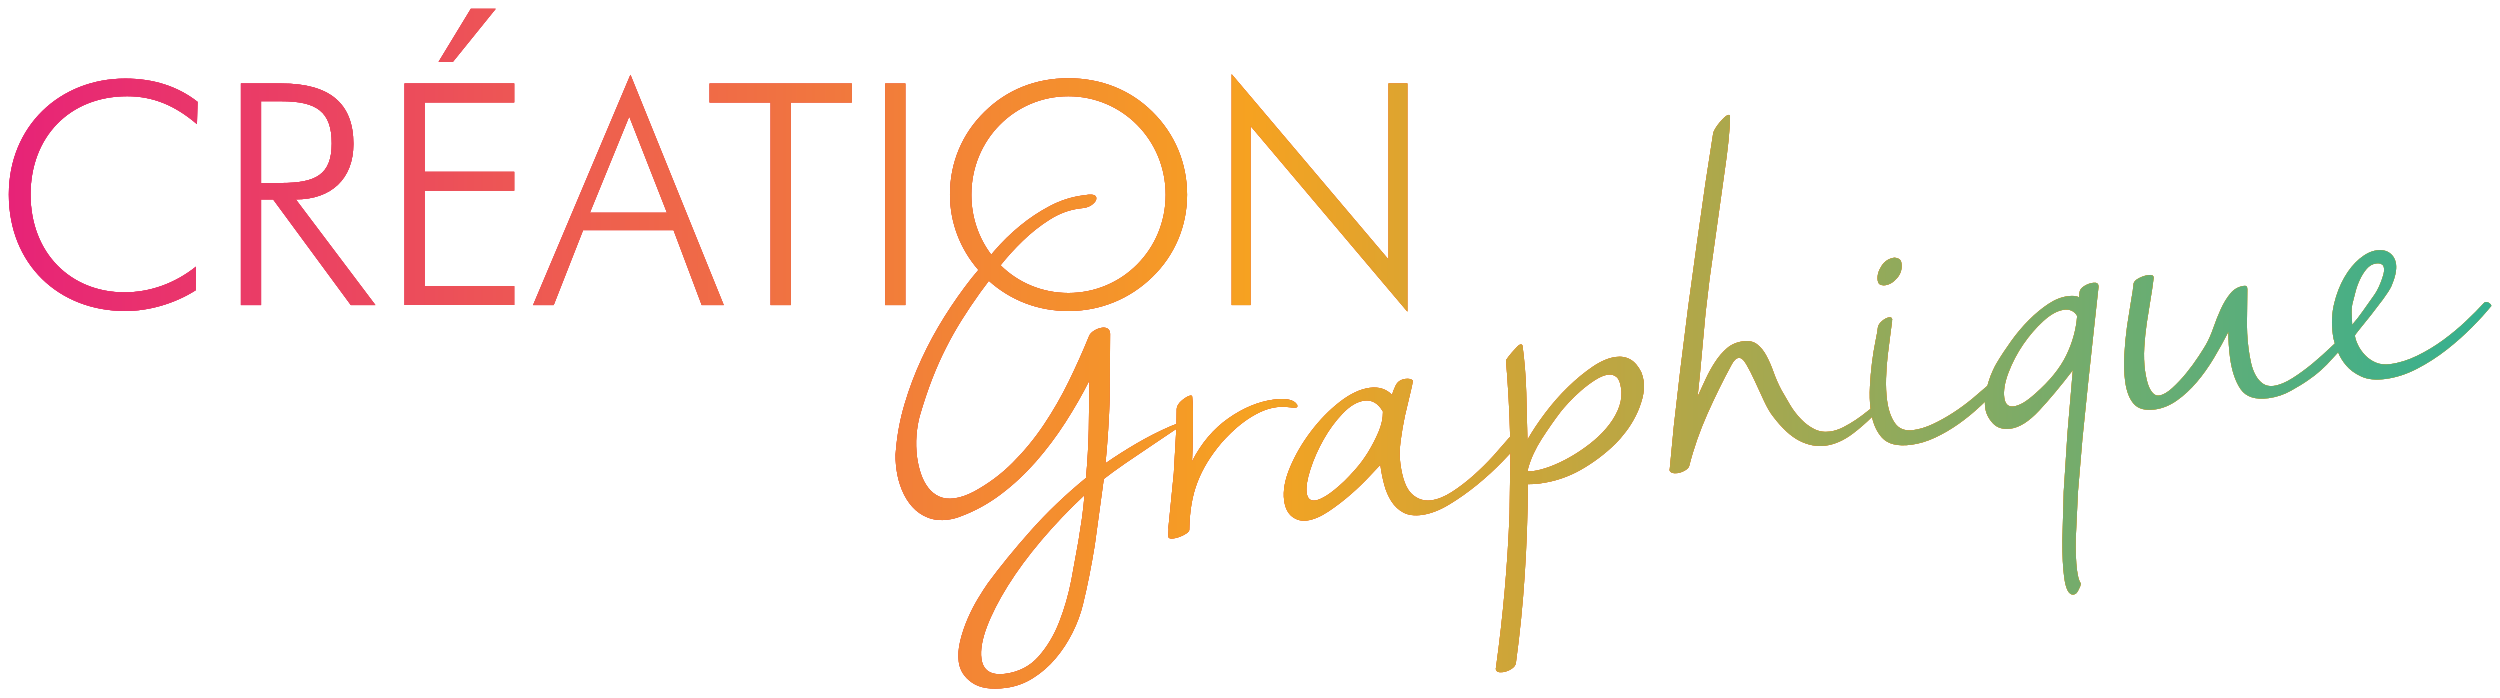 <?xml version="1.0" encoding="utf-8"?>
<!-- Generator: Adobe Illustrator 24.1.0, SVG Export Plug-In . SVG Version: 6.00 Build 0)  -->
<svg version="1.1" id="Calque_1" xmlns="http://www.w3.org/2000/svg" xmlns:xlink="http://www.w3.org/1999/xlink" x="0px" y="0px"
	 viewBox="0 0 469.79 131.09" style="enable-background:new 0 0 469.79 131.09;" xml:space="preserve">
<style type="text/css">
	.st0{clip-path:url(#SVGID_3_);}
	.st1{clip-path:url(#SVGID_6_);}
	.st2{clip-path:url(#SVGID_9_);fill:url(#SVGID_10_);}
</style>
<g>
	<defs>
		<path id="SVGID_1_" d="M202.66,101.67l0.66-4.26c0.2-1.44,0.36-2.91,0.48-4.39c-2.94,2.75-5.65,5.59-8.12,8.51
			c-2.47,2.92-4.57,5.77-6.3,8.54c-1.73,2.77-3.04,5.35-3.94,7.72c-0.89,2.37-1.23,4.36-1.02,5.96c0.3,2.27,1.79,3.22,4.47,2.87
			c2.58-0.34,4.68-1.43,6.3-3.27c1.62-1.84,2.92-4.02,3.89-6.53c0.98-2.52,1.73-5.15,2.26-7.89L202.66,101.67 M241.31,94.04
			c-0.24-1.8,0.13-3.87,1.11-6.2c0.98-2.33,2.28-4.58,3.91-6.73c1.63-2.16,3.43-4.01,5.4-5.55c1.97-1.54,3.86-2.44,5.67-2.68
			c1.7-0.23,3.1,0.22,4.19,1.33c0.1-0.43,0.33-1.01,0.67-1.74c0.35-0.73,0.96-1.15,1.84-1.27c0.62-0.08,1.08,0.02,1.38,0.29
			c-0.03,0.53-0.21,1.39-0.52,2.59l-0.96,4.06c-0.32,1.51-0.59,3.07-0.8,4.67c-0.21,1.6-0.23,3.05-0.05,4.34
			c0.37,2.78,1.08,4.67,2.13,5.66c1.05,0.99,2.27,1.39,3.66,1.21c1.24-0.16,2.54-0.69,3.92-1.58c1.38-0.89,2.72-1.92,4.04-3.09
			c1.31-1.17,2.54-2.38,3.69-3.64l2.8-3.2c0.11-0.15,0.24-0.28,0.39-0.39c-0.11-4.78-0.38-9.59-0.78-14.43
			c0.35-0.52,0.71-0.99,1.07-1.4l0.93-1.03c0.3-0.33,0.55-0.51,0.76-0.53c0.21-0.03,0.33,0.09,0.36,0.35
			c0.38,2.89,0.61,5.81,0.69,8.76l0.22,8.82c0.89-1.59,2.01-3.27,3.35-5.05c1.34-1.78,2.77-3.41,4.31-4.9
			c1.53-1.49,3.07-2.75,4.61-3.8c1.54-1.04,2.98-1.65,4.32-1.83c1.03-0.14,1.94,0.02,2.74,0.47c0.79,0.44,1.47,1.23,2.04,2.36
			c0.23,0.55,0.38,1.1,0.46,1.67c0.14,1.03,0.06,2.12-0.24,3.26c-0.3,1.14-0.71,2.25-1.25,3.31c-0.54,1.07-1.16,2.06-1.85,2.96
			c-0.69,0.9-1.34,1.66-1.94,2.26c-2,1.94-4.18,3.58-6.55,4.92c-2.37,1.34-4.92,2.19-7.65,2.55c-0.41,0.06-0.79,0.09-1.13,0.11
			l-1.14,0.03c-0.03,5.72-0.23,11.37-0.59,16.96c-0.36,5.58-0.91,11.12-1.66,16.62c-0.05,0.43-0.33,0.8-0.83,1.13
			c-0.51,0.33-1.04,0.53-1.61,0.61c-0.82,0.11-1.27-0.09-1.34-0.61c-0.01-0.05,0-0.09,0.02-0.12c0.02-0.03,0.03-0.07,0.02-0.12
			c1.34-9.72,2.19-19.34,2.55-28.86l0.16-11.46l-1.47,1.56c-1.48,1.53-3.08,3-4.81,4.41c-1.73,1.41-3.49,2.65-5.29,3.73
			c-1.8,1.08-3.5,1.72-5.09,1.93c-1.39,0.18-2.54,0.03-3.44-0.45c-0.9-0.48-1.65-1.18-2.25-2.1c-0.59-0.92-1.05-1.98-1.37-3.2
			c-0.32-1.22-0.56-2.44-0.72-3.68l-2.04,2.16c-0.99,1.07-2.15,2.2-3.49,3.37c-1.34,1.17-2.74,2.25-4.21,3.23
			c-1.47,0.98-2.82,1.55-4.06,1.72c-1.03,0.14-1.95-0.11-2.77-0.73C242,96.44,241.5,95.43,241.31,94.04z M252.64,90.41
			c0.56-0.54,1.26-1.29,2.1-2.24c0.84-0.95,1.63-2.02,2.37-3.22c0.73-1.2,1.38-2.45,1.94-3.76c0.56-1.31,0.84-2.59,0.83-3.85
			c-0.89-1.56-2.05-2.25-3.5-2.06c-1.34,0.18-2.69,0.97-4.05,2.39c-1.36,1.41-2.56,3.04-3.6,4.88c-1.04,1.84-1.87,3.71-2.48,5.6
			c-0.62,1.89-0.85,3.38-0.71,4.46c0.14,1.08,0.68,1.56,1.61,1.44c0.57-0.07,1.3-0.4,2.2-0.96
			C250.23,92.53,251.33,91.64,252.64,90.41z M304.62,72.91c-0.14-1.03-0.42-1.73-0.87-2.09c-0.44-0.36-0.97-0.5-1.59-0.42
			c-0.72,0.09-1.54,0.44-2.46,1.03c-0.92,0.59-1.8,1.26-2.65,2c-0.84,0.74-1.61,1.49-2.3,2.23c-0.69,0.75-1.19,1.32-1.5,1.73
			c-1.16,1.52-2.34,3.21-3.54,5.07c-1.19,1.86-2.04,3.69-2.54,5.49c0.01,0.05-0.01,0.11-0.06,0.16l0.01,0.08
			c-0.05,0.01-0.07,0.09-0.05,0.24c0.01,0.1,0.12,0.15,0.34,0.15c0.21,0,0.44-0.02,0.7-0.05c0.93-0.12,1.99-0.41,3.19-0.85
			c1.2-0.45,2.43-1.03,3.7-1.75c1.27-0.72,2.5-1.54,3.69-2.46c1.19-0.92,2.24-1.91,3.15-2.97c0.91-1.06,1.63-2.18,2.15-3.35
			c0.53-1.17,0.76-2.36,0.71-3.56L304.62,72.91z M313.74,88.31c-0.01-0.05,0-0.09,0.02-0.12c0.02-0.03,0.03-0.07,0.02-0.12
			l0.76-7.97l1.21-10.51l1.49-11.92l1.66-12.1l1.59-11.19l1.42-9.16c0.02-0.27,0.14-0.6,0.38-1c0.24-0.4,0.51-0.79,0.83-1.17
			c0.32-0.38,0.63-0.71,0.93-0.99c0.3-0.28,0.56-0.43,0.77-0.46c0.15-0.02,0.24,0.05,0.26,0.2l0.02,0.15
			c-0.01,2.31-0.37,5.9-1.09,10.77l-2.75,19.64l-0.76,6.44l-0.58,6.29l-0.5,5.46L319,74.55l1.53-3.31c0.53-1.14,1.12-2.22,1.78-3.22
			c0.65-1.01,1.39-1.86,2.22-2.58c0.82-0.71,1.83-1.14,3.02-1.3c1.08-0.14,1.96,0.04,2.63,0.56c0.67,0.51,1.25,1.22,1.74,2.13
			c0.49,0.91,0.94,1.93,1.35,3.09c0.41,1.15,0.9,2.27,1.47,3.35l1.63,2.81c0.6,1,1.29,1.89,2.05,2.68c0.76,0.79,1.59,1.42,2.49,1.87
			c0.9,0.46,1.89,0.61,2.97,0.47c0.82-0.11,1.65-0.38,2.49-0.8c0.83-0.43,1.64-0.9,2.41-1.42c0.77-0.52,1.5-1.07,2.19-1.63
			l0.54-0.42c-0.16-1.32-0.2-2.7-0.12-4.16c0.08-1.56,0.21-3.06,0.39-4.5c0.18-1.44,0.39-2.74,0.63-3.9c0.24-1.16,0.4-2.06,0.47-2.7
			c0.05-0.42,0.31-0.84,0.78-1.24c0.47-0.4,0.91-0.63,1.32-0.69c0.36-0.05,0.56,0.08,0.6,0.39c0.01,0.05,0,0.09-0.02,0.12
			c-0.02,0.03-0.03,0.1-0.01,0.2l-0.35,2.68l-0.48,3.8c-0.16,1.39-0.26,2.81-0.3,4.29c-0.04,1.47,0.02,2.85,0.19,4.14
			c0.23,1.75,0.72,3.17,1.47,4.25c0.75,1.08,1.89,1.52,3.44,1.32c1.18-0.16,2.41-0.53,3.67-1.12c1.26-0.59,2.53-1.29,3.81-2.12
			c1.28-0.82,2.52-1.74,3.73-2.74l2.74-2.35l0.23-0.79c0.24-0.77,0.5-1.46,0.79-2.07c0.29-0.62,0.51-1.07,0.69-1.35
			c0.81-1.37,1.74-2.77,2.78-4.22c1.04-1.45,2.15-2.76,3.33-3.94c1.18-1.18,2.39-2.18,3.62-3c1.23-0.82,2.46-1.31,3.7-1.47
			c0.88-0.12,1.57-0.05,2.07,0.2l0.11-0.96c0.05-0.43,0.34-0.81,0.87-1.14c0.53-0.33,1.08-0.54,1.65-0.61
			c0.62-0.08,0.95,0.08,1.01,0.5l0.03,0.23l-0.91,8.3l-1.06,9.86l-1.06,10.41l-0.84,9.99l-0.4,8.55c-0.06,2.55,0.02,4.6,0.22,6.15
			c0.07,0.57,0.17,1.07,0.28,1.5c0.11,0.43,0.26,0.76,0.45,1c-0.05,0.37-0.17,0.7-0.34,0.99c-0.12,0.28-0.26,0.52-0.41,0.73
			c-0.16,0.2-0.36,0.32-0.62,0.36c-0.88,0.12-1.47-0.99-1.77-3.31c-0.23-1.7-0.34-3.94-0.34-6.72l0.26-9.32l0.71-11.03l1-11.78
			c-2.33,3.04-4.44,5.57-6.35,7.61c-1.91,2.04-3.69,3.16-5.34,3.38c-1.44,0.19-2.57-0.16-3.37-1.05c-0.8-0.89-1.27-1.85-1.4-2.88
			c-0.05-0.36-0.07-0.74-0.06-1.13l-0.71,0.68c-1.35,1.28-2.76,2.44-4.22,3.47c-1.46,1.03-2.95,1.9-4.46,2.6
			c-1.51,0.7-2.98,1.14-4.43,1.33c-2.58,0.34-4.42-0.11-5.53-1.35c-0.89-0.99-1.51-2.28-1.87-3.87c-1.23,1.2-2.43,2.25-3.62,3.14
			c-1.69,1.27-3.39,2.02-5.09,2.25c-1.65,0.22-3.29-0.09-4.92-0.92c-1.63-0.83-3.27-2.35-4.93-4.54c-0.57-0.71-1.14-1.7-1.73-2.96
			l-1.71-3.71c-0.55-1.21-1.09-2.26-1.6-3.13c-0.51-0.88-1-1.29-1.46-1.23c-0.46,0.06-0.91,0.49-1.33,1.28
			c-1.6,2.94-3.12,6.03-4.56,9.26c-1.43,3.23-2.57,6.48-3.39,9.73c-0.06,0.32-0.34,0.62-0.82,0.89c-0.49,0.28-0.96,0.44-1.43,0.5
			c-0.36,0.05-0.68,0.03-0.95-0.07C313.93,88.74,313.77,88.57,313.74,88.31z M353.76,53.59c-0.53-0.03-0.83-0.34-0.91-0.9
			c-0.12-0.88,0.12-1.77,0.71-2.69c0.59-0.92,1.4-1.44,2.43-1.58c0.32,0.01,0.6,0.09,0.86,0.24c0.26,0.15,0.41,0.43,0.47,0.84
			c0.14,1.03-0.14,1.94-0.82,2.74c-0.68,0.8-1.43,1.25-2.26,1.36C354.03,53.63,353.87,53.62,353.76,53.59z M382.5,73.94
			c2.68-2.35,4.61-4.73,5.78-7.14c1.18-2.41,1.86-4.89,2.05-7.43c-0.54-0.93-1.38-1.31-2.51-1.16c-1.19,0.16-2.47,0.86-3.85,2.12
			c-1.38,1.26-2.64,2.72-3.79,4.4c-1.14,1.67-2.06,3.44-2.76,5.28c-0.7,1.85-0.96,3.42-0.79,4.71c0.16,1.24,0.76,1.79,1.79,1.65
			c0.51-0.07,1.1-0.29,1.76-0.66C380.84,75.33,381.61,74.74,382.5,73.94z M399.35,71.63c-0.2-1.49-0.25-3.15-0.15-4.98
			c0.1-1.82,0.27-3.6,0.51-5.34l0.75-4.74c0.26-1.42,0.42-2.51,0.47-3.25c0.06-0.38,0.39-0.72,1-1.04c0.61-0.32,1.2-0.51,1.77-0.59
			c0.62-0.08,0.95,0.06,1,0.42l0.01,0.08c-0.15,1.28-0.35,2.64-0.6,4.09l-0.71,4.46c-0.22,1.52-0.37,3.04-0.46,4.55
			c-0.09,1.5-0.04,2.96,0.14,4.35c0.07,0.52,0.17,1.06,0.3,1.65c0.13,0.59,0.3,1.12,0.52,1.58c0.22,0.47,0.48,0.84,0.78,1.12
			c0.3,0.28,0.65,0.39,1.07,0.33c0.72-0.1,1.54-0.56,2.45-1.39c0.91-0.83,1.8-1.77,2.66-2.83c0.86-1.06,1.62-2.1,2.3-3.14
			c0.68-1.03,1.14-1.78,1.4-2.23c0.51-0.91,0.97-1.96,1.39-3.17c0.42-1.21,0.88-2.37,1.39-3.49c0.51-1.11,1.1-2.09,1.78-2.91
			c0.68-0.83,1.53-1.31,2.56-1.44c0.36-0.05,0.56,0.06,0.59,0.32l0.04,0.31l-0.06,5.16c-0.06,2.08,0.03,4.13,0.3,6.14
			c0.12,0.88,0.27,1.73,0.46,2.58c0.19,0.84,0.47,1.6,0.85,2.29c0.38,0.68,0.84,1.21,1.39,1.59c0.55,0.37,1.21,0.51,1.98,0.41
			c1.08-0.14,2.28-0.63,3.58-1.46c1.31-0.83,2.57-1.76,3.8-2.78c1.23-1.03,2.36-2.04,3.41-3.05l0.74-0.69l-0.15-0.53
			c-0.08-0.25-0.17-0.66-0.24-1.23c-0.27-2.01-0.18-3.92,0.26-5.74c0.44-1.82,1.08-3.45,1.91-4.9c0.83-1.45,1.79-2.62,2.88-3.53
			c1.09-0.9,2.15-1.42,3.18-1.56c1.03-0.14,1.87,0.04,2.51,0.53c0.64,0.49,1.02,1.18,1.14,2.05c0.14,1.08-0.15,2.46-0.87,4.13
			c-0.29,0.62-0.81,1.43-1.56,2.45l-2.31,3.02l-2.09,2.6c-0.61,0.74-0.91,1.16-0.9,1.26c0.07,0.52,0.26,1.11,0.59,1.77
			c0.32,0.67,0.76,1.29,1.31,1.87c0.55,0.58,1.21,1.05,1.99,1.39c0.78,0.34,1.69,0.44,2.72,0.31c1.7-0.22,3.4-0.75,5.1-1.58
			c1.7-0.83,3.32-1.8,4.85-2.92c1.53-1.12,2.96-2.3,4.29-3.56c1.33-1.25,2.45-2.38,3.37-3.4c0.09-0.12,0.21-0.19,0.37-0.21
			c0.21-0.03,0.42,0.03,0.65,0.19c0.23,0.15,0.36,0.31,0.38,0.46c0.01,0.1,0,0.16-0.06,0.16c-0.95,1.17-2.14,2.49-3.57,3.93
			c-1.44,1.45-3.02,2.85-4.75,4.21c-1.74,1.36-3.58,2.55-5.55,3.57c-1.96,1.02-3.95,1.67-5.96,1.93c-1.8,0.24-3.31,0.09-4.51-0.46
			c-1.2-0.55-2.16-1.25-2.87-2.1c-0.67-0.8-1.17-1.61-1.5-2.46l-1.04,1.14c-1.39,1.6-2.9,2.96-4.54,4.06c-0.81,0.58-1.9,1.25-3.24,2
			c-1.34,0.76-2.76,1.23-4.26,1.43c-2.47,0.33-4.21-0.23-5.22-1.67c-1-1.44-1.67-3.43-2.01-5.95c-0.11-0.82-0.19-1.64-0.24-2.45
			c-0.05-0.81-0.08-1.6-0.08-2.39c-0.83,1.63-1.74,3.27-2.73,4.93c-0.99,1.65-2.06,3.16-3.22,4.52c-1.16,1.36-2.4,2.51-3.72,3.44
			c-1.32,0.93-2.7,1.5-4.14,1.69c-1.8,0.24-3.12-0.11-3.95-1.05C400.15,74.96,399.6,73.54,399.35,71.63z M447.68,49.74
			c-0.29-0.22-0.67-0.31-1.13-0.24c-0.72,0.09-1.33,0.44-1.83,1.03c-0.5,0.59-0.92,1.26-1.27,2.02c-0.35,0.75-0.63,1.52-0.83,2.31
			l-0.47,1.83c-0.18,0.6-0.26,1.29-0.24,2.08l0.1,2.27c0.68-0.77,1.38-1.66,2.08-2.67l1.99-2.82c0.18-0.23,0.38-0.56,0.62-0.99
			c0.23-0.42,0.45-0.89,0.64-1.38c0.2-0.5,0.37-0.99,0.51-1.48c0.14-0.49,0.19-0.92,0.14-1.28
			C447.96,50.09,447.86,49.87,447.68,49.74z M37.01,23.32c-4.08-3.49-8.21-5.24-13.1-5.24c-10.89,0-18.17,7.69-18.17,18.46
			c0,11.12,7.63,18.4,17.64,18.4c4.77,0,9.43-1.63,13.45-4.83l-0.06,4.43c-4.02,2.56-8.91,3.9-13.22,3.9
			c-12.52,0-21.89-8.79-21.89-21.89c0-12.81,9.55-21.78,21.89-21.78c5.3,0,9.84,1.46,13.57,4.37L37.01,23.32z M70.54,57.33h-4.6
			L51.33,37.47h-2.27v19.86h-3.79V15.69h7.63c9.03,0,13.51,3.73,13.51,11.36c0,6.52-4.14,10.42-10.83,10.42L70.54,57.33z
			 M49.06,19.01v15.38h3.79c6.46,0,9.49-1.52,9.49-7.45c0-6-2.85-7.92-9.49-7.92H49.06z M76.02,57.33V15.69h20.61v3.55H79.8v13.04
			h16.83v3.55H79.8v17.94h16.83v3.55H76.02z M82.42,11.62l6.06-9.96h4.66l-8.04,9.96H82.42z M100.18,57.33l18.29-43.27L136,57.33
			h-4.13l-5.3-14.09h-17l-5.53,14.09H100.18z M110.84,39.98h14.5l-7.1-18.11L110.84,39.98z M144.81,57.33V19.25h-11.47v-3.55h26.73
			v3.55h-11.47v38.08H144.81z M231.45,57.33V13.95l29.47,34.82V15.69h3.55v42.86L235,23.67v33.66H231.45z M200.76,55.06
			c10.19,0,18.29-8.21,18.29-18.46c0-10.31-8.15-18.52-18.29-18.52c-10.07,0-18.23,8.15-18.23,18.52c0,4.26,1.39,8.16,3.74,11.27
			l0.53-0.64c1.5-1.75,3.12-3.34,4.88-4.78c1.75-1.44,3.62-2.68,5.61-3.73c1.98-1.05,4.09-1.72,6.3-2.01l1-0.13
			c0.88-0.06,1.36,0.13,1.42,0.6c0.05,0.36-0.16,0.74-0.64,1.15c-0.47,0.4-1.04,0.65-1.71,0.74l-0.85,0.11
			c-1.91,0.25-3.76,0.94-5.55,2.07c-1.79,1.13-3.49,2.47-5.09,4.02c-1.49,1.44-2.88,2.97-4.16,4.58
			C191.27,53.08,195.76,55.06,200.76,55.06z M223.07,36.6c0,5.88-2.33,11.36-6.52,15.43c-4.25,4.14-9.78,6.41-15.78,6.41
			c-5.69,0-10.86-2-14.95-5.68l-1.68,2.26c-1.24,1.74-2.38,3.43-3.42,5.09c-1.04,1.66-2.02,3.39-2.93,5.19
			c-0.92,1.8-1.79,3.75-2.61,5.85c-0.82,2.1-1.61,4.46-2.37,7.08c-0.28,1.03-0.48,2.23-0.59,3.58c-0.11,1.35-0.07,2.72,0.11,4.12
			c0.14,1.08,0.39,2.13,0.73,3.13c0.34,1,0.8,1.87,1.37,2.61c0.57,0.74,1.26,1.29,2.07,1.65c0.81,0.36,1.76,0.48,2.84,0.33
			c1.14-0.15,2.36-0.57,3.69-1.27c2.69-1.46,5.13-3.27,7.3-5.45s4.13-4.56,5.86-7.15c1.73-2.59,3.29-5.3,4.67-8.13
			c1.38-2.83,2.65-5.66,3.8-8.49c0.16-0.39,0.48-0.73,0.97-1.03c0.48-0.3,0.98-0.48,1.5-0.55c0.36-0.05,0.68,0,0.96,0.15
			c0.28,0.15,0.45,0.42,0.5,0.84l0.02,0.15l-0.07,11.93c-0.14,4.14-0.4,8.28-0.8,12.42c1.87-1.3,3.82-2.54,5.84-3.72
			c2.02-1.18,4.15-2.27,6.38-3.24l1.12-0.44l0.04-2.71c0.02-0.63,0.37-1.21,1.03-1.75c0.66-0.53,1.17-0.82,1.54-0.87
			c0.21-0.03,0.32,0.04,0.34,0.19c0.09,0.72,0.14,1.66,0.14,2.81l-0.01,3.5l-0.06,3.39l-0.1,2.49c1.75-3.43,4.03-6.13,6.84-8.1
			s5.66-3.15,8.54-3.53c1.03-0.14,1.93-0.14,2.71-0.01c0.78,0.13,1.33,0.47,1.67,1l0.03,0.23c0.02,0.15-0.07,0.25-0.28,0.27
			c-0.26,0.03-0.75,0.01-1.47-0.08c-0.72-0.09-1.44-0.08-2.16,0.01c-1.08,0.14-2.14,0.47-3.18,0.97c-1.03,0.5-2.01,1.09-2.91,1.76
			c-0.91,0.67-1.73,1.37-2.48,2.1c-0.74,0.73-1.34,1.36-1.8,1.89c-1.04,1.24-1.93,2.46-2.66,3.66c-0.73,1.2-1.34,2.43-1.83,3.7
			c-0.49,1.27-0.86,2.63-1.11,4.08c-0.25,1.45-0.39,3.07-0.42,4.86c-0.01,0.32-0.36,0.65-1.05,1c-0.69,0.35-1.32,0.57-1.88,0.64
			c-0.62,0.08-0.95,0-0.98-0.26c-0.04-0.31-0.04-0.62-0.01-0.94c0.04-0.32,0.04-0.61,0-0.87l1.01-10.17l0.47-8.34l-0.11,0.07
			l-4.37,2.94l-5.13,3.47c-1.73,1.2-3.07,2.18-4.02,2.93l-1.7,12.46c-0.65,3.99-1.38,7.67-2.2,11.03c-0.44,1.84-1.11,3.65-2,5.42
			c-0.89,1.77-1.95,3.38-3.18,4.83c-1.22,1.45-2.62,2.67-4.2,3.66c-1.57,1-3.29,1.62-5.14,1.86c-2.73,0.36-4.83,0.04-6.31-0.97
			c-1.47-1.01-2.31-2.32-2.52-3.92c-0.16-1.19-0.07-2.48,0.27-3.89c0.34-1.41,0.81-2.81,1.41-4.2c0.6-1.39,1.26-2.67,1.97-3.84
			c0.71-1.17,1.33-2.13,1.86-2.88c2.27-3.08,4.93-6.35,7.99-9.79c3.06-3.45,6.53-6.77,10.41-9.95c0.28-3.08,0.45-6.13,0.52-9.16
			l0.12-9.19c-1.33,2.64-2.84,5.28-4.54,7.92c-1.7,2.64-3.55,5.1-5.55,7.38s-4.19,4.32-6.55,6.1c-2.36,1.78-4.87,3.16-7.52,4.14
			c-0.75,0.31-1.56,0.52-2.43,0.64c-1.39,0.18-2.66,0.05-3.79-0.4c-1.14-0.45-2.1-1.13-2.9-2.02c-0.8-0.89-1.45-1.95-1.95-3.17
			c-0.5-1.22-0.84-2.5-1.02-3.84c-0.08-0.62-0.14-1.24-0.17-1.87c-0.03-0.63-0.01-1.23,0.07-1.82c0.24-2.92,0.79-5.81,1.65-8.68
			c0.85-2.87,1.91-5.67,3.18-8.41c1.26-2.74,2.7-5.38,4.3-7.93c1.6-2.55,3.3-4.96,5.1-7.25l1.27-1.53
			c-3.45-3.96-5.35-8.93-5.35-14.18c0-5.94,2.27-11.41,6.52-15.55c4.19-4.13,9.61-6.29,15.72-6.29c6.12,0,11.59,2.15,15.78,6.29
			C220.8,25.19,223.07,30.72,223.07,36.6z M170.13,57.33h-3.79V15.7h3.79V57.33z"/>
	</defs>
	<linearGradient id="SVGID_2_" gradientUnits="userSpaceOnUse" x1="1.659" y1="65.545" x2="468.137" y2="65.545">
		<stop  offset="0" style="stop-color:#E72278"/>
		<stop  offset="0.5" style="stop-color:#F6A221"/>
		<stop  offset="1" style="stop-color:#32B192"/>
	</linearGradient>
	<use xlink:href="#SVGID_1_"  style="overflow:visible;fill-rule:evenodd;clip-rule:evenodd;fill:url(#SVGID_2_);"/>
	<clipPath id="SVGID_3_">
		<use xlink:href="#SVGID_1_"  style="overflow:visible;"/>
	</clipPath>
	<g class="st0">
		<defs>
			<rect id="SVGID_4_" x="-67.57" y="-2984.33" width="940.79" height="11759.86"/>
		</defs>
		<linearGradient id="SVGID_5_" gradientUnits="userSpaceOnUse" x1="-67.568" y1="2895.599" x2="873.221" y2="2895.599">
			<stop  offset="0" style="stop-color:#E72278"/>
			<stop  offset="0.5" style="stop-color:#F6A221"/>
			<stop  offset="1" style="stop-color:#32B192"/>
		</linearGradient>
		<use xlink:href="#SVGID_4_"  style="overflow:visible;fill:url(#SVGID_5_);"/>
		<clipPath id="SVGID_6_">
			<use xlink:href="#SVGID_4_"  style="overflow:visible;"/>
		</clipPath>
		<g class="st1">
			<defs>
				<rect id="SVGID_7_" x="-67.57" y="-2984.71" width="940.71" height="11760.04"/>
			</defs>
			<linearGradient id="SVGID_8_" gradientUnits="userSpaceOnUse" x1="-67.568" y1="2895.313" x2="873.14" y2="2895.313">
				<stop  offset="0" style="stop-color:#E72278"/>
				<stop  offset="0.5" style="stop-color:#F6A221"/>
				<stop  offset="1" style="stop-color:#32B192"/>
			</linearGradient>
			<use xlink:href="#SVGID_7_"  style="overflow:visible;fill:url(#SVGID_8_);"/>
			<clipPath id="SVGID_9_">
				<use xlink:href="#SVGID_7_"  style="overflow:visible;"/>
			</clipPath>
			<linearGradient id="SVGID_10_" gradientUnits="userSpaceOnUse" x1="0" y1="65.545" x2="469.793" y2="65.545">
				<stop  offset="0" style="stop-color:#E72278"/>
				<stop  offset="0.5" style="stop-color:#F6A221"/>
				<stop  offset="1" style="stop-color:#32B192"/>
			</linearGradient>
			<rect class="st2" width="469.79" height="131.09"/>
		</g>
	</g>
</g>
</svg>
